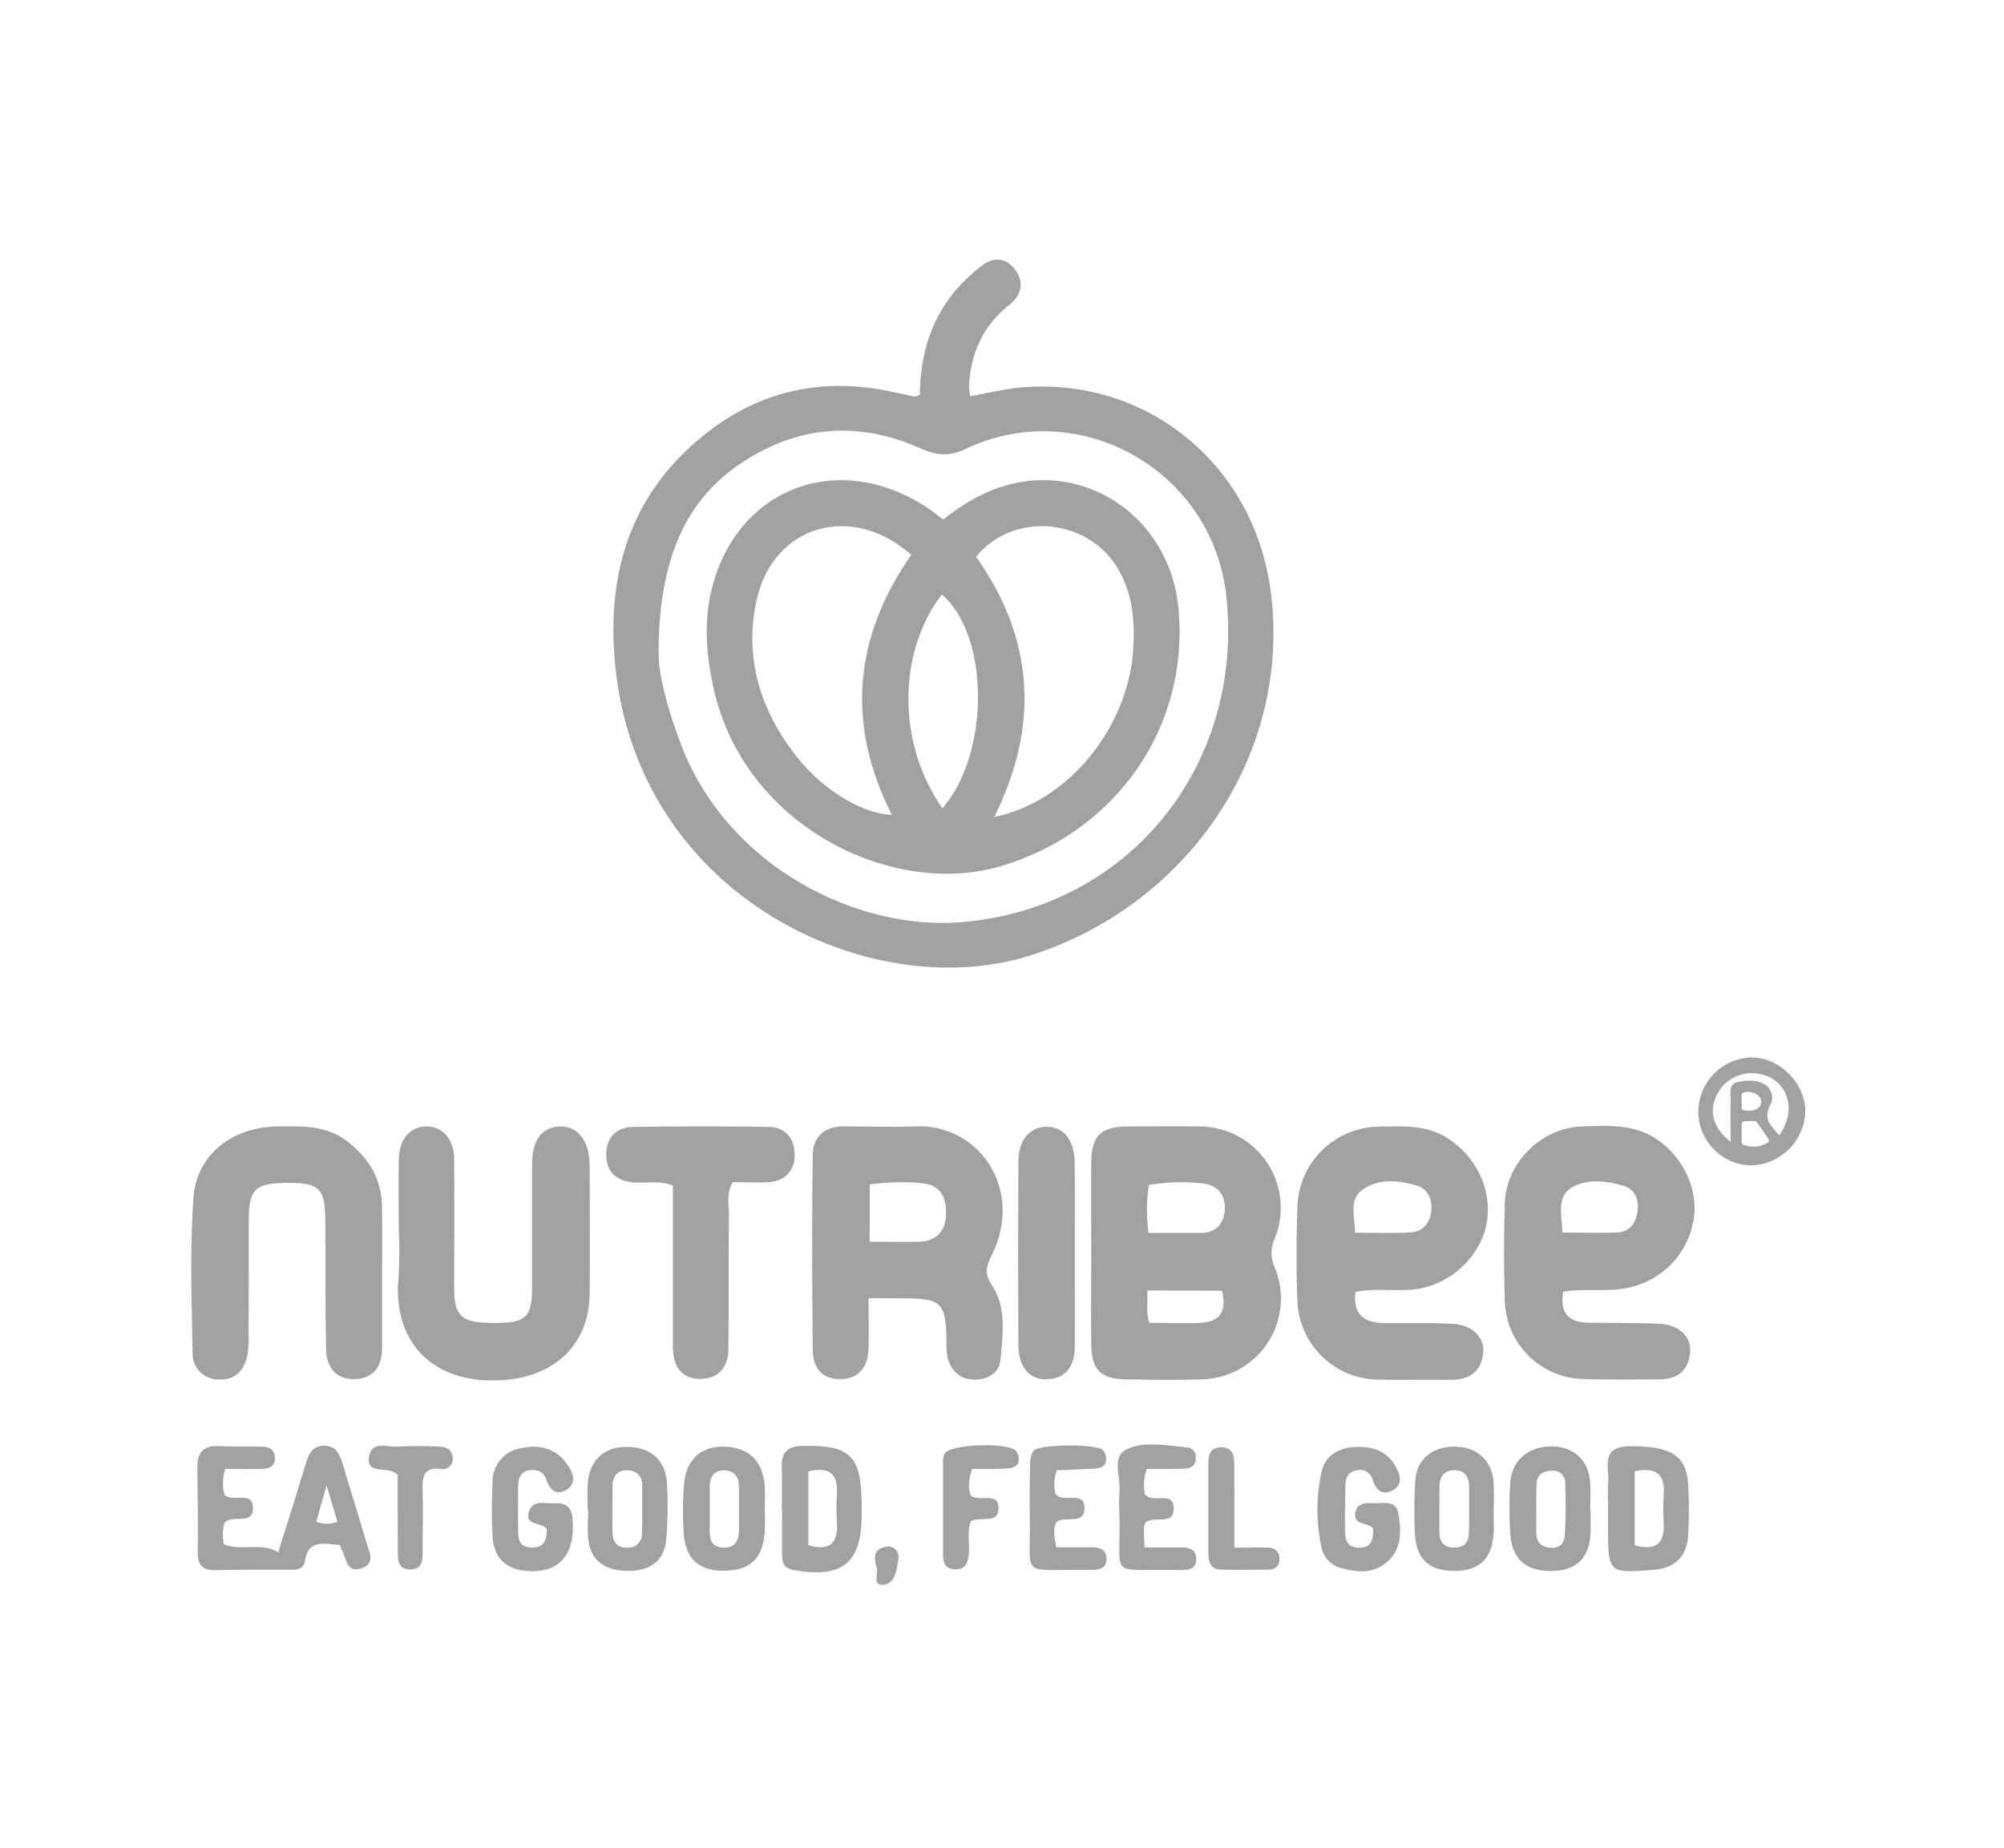 <svg width="129" height="119" viewBox="0 0 129 119" fill="none" xmlns="http://www.w3.org/2000/svg">
<mask id="mask0_6330_122" style="mask-type:alpha" maskUnits="userSpaceOnUse" x="0" y="0" width="129" height="119">
<rect width="128.431" height="118.755" fill="#D9D9D9"/>
</mask>
<g mask="url(#mask0_6330_122)">
<g clip-path="url(#clip0_6330_122)">
<path d="M59.212 25.427C59.243 22.786 59.956 20.376 61.776 18.398C62.167 17.983 62.586 17.595 63.03 17.236C63.782 16.612 64.594 16.455 65.281 17.287C65.968 18.119 65.785 18.997 64.956 19.649C63.266 20.971 62.497 22.729 62.377 24.82C62.385 25.053 62.411 25.284 62.454 25.513C63.543 25.319 64.577 25.057 65.628 24.957C73.734 24.199 80.709 29.858 81.792 38.035C83.188 48.6 76.364 58.398 66.198 61.558C56.084 64.692 41.094 57.825 39.604 42.861C38.986 36.645 40.744 31.388 45.872 27.587C49.243 25.091 53.078 24.339 57.203 25.182C57.773 25.296 58.312 25.419 58.867 25.533C58.921 25.547 58.97 25.507 59.212 25.427ZM42.402 42.01C42.348 43.309 42.972 45.714 43.895 48.09C46.941 55.868 55.212 59.914 61.845 59.381C72.672 58.512 80.097 49.275 78.94 38.405C78.085 30.291 69.463 25.413 62.13 28.92C61.13 29.396 60.298 29.336 59.303 28.889C55.978 27.396 52.565 27.282 49.28 28.915C44.408 31.319 42.425 35.488 42.39 42.01H42.402Z" fill="#A1A1A1"/>
<path d="M70.244 80.661C70.244 78.718 70.218 76.772 70.244 74.829C70.275 73.099 70.862 72.549 72.583 72.532C74.147 72.532 75.717 72.504 77.272 72.532C78.128 72.542 78.969 72.762 79.72 73.172C80.471 73.582 81.11 74.171 81.581 74.885C82.052 75.6 82.34 76.419 82.421 77.271C82.502 78.123 82.373 78.982 82.045 79.772C81.911 80.065 81.844 80.383 81.848 80.705C81.852 81.026 81.927 81.343 82.068 81.632C82.387 82.413 82.513 83.26 82.433 84.1C82.353 84.94 82.07 85.748 81.608 86.454C81.147 87.16 80.521 87.744 79.784 88.155C79.047 88.566 78.221 88.791 77.378 88.812C75.723 88.867 74.061 88.847 72.403 88.812C70.876 88.787 70.278 88.2 70.246 86.619C70.212 84.644 70.244 82.653 70.244 80.661ZM73.948 79.387C75.141 79.387 76.227 79.387 77.31 79.387C78.298 79.387 78.797 78.755 78.842 77.863C78.888 76.971 78.395 76.299 77.444 76.202C76.279 76.068 75.102 76.1 73.948 76.299C73.799 77.326 73.795 78.37 73.936 79.399L73.948 79.387ZM73.856 83.091C73.905 83.923 73.737 84.53 73.996 85.174C75.136 85.174 76.21 85.234 77.287 85.174C78.592 85.083 78.965 84.433 78.663 83.106L73.856 83.091Z" fill="#A1A1A1"/>
<path d="M55.907 83.586C55.907 84.808 55.941 85.846 55.907 86.88C55.873 87.914 55.374 88.723 54.221 88.794C52.984 88.871 52.334 88.114 52.32 86.977C52.272 82.757 52.258 78.537 52.32 74.318C52.337 73.195 53.089 72.523 54.297 72.528C55.862 72.528 57.432 72.585 58.987 72.528C62.885 72.36 65.974 76.443 63.848 80.805C63.503 81.509 63.335 81.976 63.817 82.692C64.814 84.17 64.549 85.885 64.404 87.535C64.327 88.39 63.62 88.814 62.774 88.832C61.851 88.849 61.264 88.324 61.007 87.47C60.931 87.095 60.905 86.712 60.93 86.33C60.882 83.857 60.608 83.589 58.081 83.598C57.412 83.589 56.762 83.586 55.907 83.586ZM55.981 79.956C57.121 79.956 58.121 79.973 59.115 79.956C60.335 79.928 60.896 79.247 60.899 78.059C60.899 76.95 60.435 76.264 59.261 76.173C58.169 76.082 57.072 76.113 55.987 76.264L55.981 79.956Z" fill="#A1A1A1"/>
<path d="M87.248 83.191C87.077 84.579 87.749 85.157 89.028 85.186C90.499 85.203 91.969 85.171 93.433 85.231C94.721 85.282 95.582 86.086 95.479 87.097C95.354 88.36 94.55 88.864 93.325 88.847C91.809 88.824 90.294 88.864 88.766 88.833C87.399 88.83 86.086 88.296 85.106 87.343C84.125 86.39 83.554 85.094 83.513 83.727C83.436 81.732 83.447 79.738 83.513 77.743C83.543 76.353 84.117 75.03 85.111 74.058C86.106 73.086 87.441 72.543 88.832 72.544C90.291 72.524 91.752 72.41 93.106 73.239C94.969 74.379 96.063 76.544 95.713 78.669C95.376 80.715 93.687 82.428 91.618 82.923C90.185 83.26 88.701 82.866 87.248 83.191ZM87.219 79.373C88.487 79.373 89.655 79.424 90.818 79.353C91.541 79.308 92.003 78.823 92.12 78.074C92.24 77.279 91.949 76.567 91.22 76.347C90.094 76.008 88.858 75.852 87.8 76.538C86.743 77.225 87.248 78.293 87.216 79.373H87.219Z" fill="#A1A1A1"/>
<path d="M100.619 83.171C100.4 84.539 100.976 85.143 102.223 85.166C103.739 85.191 105.255 85.166 106.768 85.234C108.079 85.285 108.891 86.043 108.791 87.103C108.674 88.294 107.936 88.835 106.768 88.813C105.113 88.813 103.454 88.85 101.799 88.787C100.508 88.729 99.285 88.189 98.373 87.274C97.46 86.359 96.924 85.135 96.87 83.844C96.799 81.715 96.799 79.57 96.87 77.447C96.958 74.84 99.246 72.604 101.842 72.53C103.537 72.478 105.235 72.347 106.762 73.43C108.401 74.595 109.366 76.678 109.007 78.607C108.824 79.636 108.344 80.588 107.626 81.348C106.908 82.107 105.984 82.64 104.967 82.881C103.568 83.231 102.138 82.926 100.619 83.171ZM100.577 79.362C101.836 79.362 102.964 79.402 104.09 79.362C104.944 79.322 105.326 78.712 105.417 77.937C105.509 77.162 105.192 76.541 104.5 76.345C103.409 76.034 102.195 75.872 101.189 76.456C100.183 77.04 100.531 78.2 100.577 79.362Z" fill="#A1A1A1"/>
<path d="M24.594 82.107C24.594 83.671 24.594 85.241 24.594 86.803C24.594 87.942 24.07 88.76 22.85 88.797C21.631 88.834 21.018 88.039 20.992 86.903C20.935 84.105 20.961 81.307 20.941 78.512C20.924 76.543 20.542 76.167 18.628 76.161C16.442 76.161 16.026 76.523 16.015 78.523C16.015 80.99 16.015 83.455 16.001 85.931C16.021 86.357 16 86.785 15.938 87.207C15.738 88.19 15.203 88.863 14.106 88.823C13.877 88.831 13.648 88.791 13.435 88.707C13.222 88.622 13.029 88.494 12.868 88.33C12.708 88.167 12.583 87.972 12.501 87.757C12.42 87.543 12.384 87.314 12.396 87.085C12.339 83.746 12.217 80.415 12.453 77.118C12.656 74.318 14.978 72.56 17.867 72.531C19.434 72.514 21.001 72.443 22.346 73.483C23.736 74.554 24.565 75.913 24.588 77.688C24.614 79.167 24.594 80.637 24.594 82.107Z" fill="#A1A1A1"/>
<path d="M25.669 79.218C25.669 77.7 25.64 76.181 25.669 74.66C25.7 73.335 26.412 72.523 27.455 72.531C28.498 72.54 29.224 73.323 29.236 74.662C29.264 77.415 29.236 80.167 29.236 82.925C29.236 84.794 29.717 85.187 31.828 85.185C33.846 85.185 34.242 84.823 34.25 82.951C34.25 80.293 34.25 77.637 34.25 74.973C34.25 73.4 34.889 72.568 36.034 72.534C37.179 72.5 37.934 73.412 37.957 75.036C37.957 77.788 37.988 80.54 37.957 83.298C37.923 86.601 35.678 88.632 32.401 88.86C27.6 89.193 25.247 86.136 25.657 82.213C25.716 81.218 25.721 80.22 25.674 79.224L25.669 79.218Z" fill="#A1A1A1"/>
<path d="M43.316 76.334C42.422 75.989 41.607 76.2 40.82 76.137C39.712 76.049 39.028 75.493 39.025 74.345C39.023 73.197 39.703 72.559 40.806 72.559C43.695 72.517 46.587 72.517 49.482 72.559C50.55 72.573 51.14 73.297 51.157 74.314C51.174 75.331 50.587 76.023 49.53 76.112C48.735 76.171 47.932 76.112 47.168 76.112C46.741 76.835 46.926 77.513 46.92 78.154C46.895 81.049 46.92 83.944 46.889 86.836C46.889 87.976 46.294 88.779 45.083 88.785C43.872 88.79 43.345 87.981 43.316 86.825C43.316 86.54 43.316 86.255 43.316 85.97C43.316 83.218 43.316 80.463 43.316 77.707V76.334Z" fill="#A1A1A1"/>
<path d="M69.184 80.822C69.184 82.768 69.198 84.714 69.184 86.66C69.184 87.831 68.76 88.731 67.426 88.808C66.287 88.874 65.563 88.034 65.554 86.617C65.535 82.678 65.535 78.737 65.554 74.796C65.554 73.403 66.309 72.537 67.389 72.551C68.469 72.565 69.156 73.406 69.176 74.83C69.204 76.833 69.184 78.828 69.184 80.822Z" fill="#A1A1A1"/>
<path d="M21.871 99.478C20.839 99.41 19.816 99.091 19.625 100.541C19.577 100.891 19.267 101.071 18.882 101.071C17.227 101.071 15.565 101.056 13.91 101.102C13.055 101.125 12.719 100.794 12.73 99.937C12.756 98.136 12.73 96.335 12.705 94.537C12.685 93.526 13.081 93.053 14.129 93.113C15.024 93.173 15.927 93.113 16.825 93.144C17.281 93.144 17.68 93.318 17.697 93.871C17.714 94.424 17.295 94.577 16.842 94.583C16.05 94.597 15.255 94.583 14.5 94.583C14.32 95.125 14.303 95.707 14.451 96.258C15.007 96.766 16.283 95.942 16.283 97.113C16.283 98.239 15.01 97.495 14.454 98.028C14.326 98.486 14.313 98.968 14.414 99.432C15.5 99.9 16.753 99.267 17.91 99.948C18.514 98.008 19.121 96.127 19.683 94.23C19.876 93.575 20.155 93.076 20.91 93.09C21.666 93.104 21.891 93.691 22.073 94.312C22.569 95.993 23.104 97.66 23.594 99.341C23.768 99.94 24.213 100.692 23.233 100.994C22.341 101.264 22.301 100.438 22.062 99.908C22.002 99.803 21.953 99.672 21.871 99.478ZM21.717 97.979L21.024 95.637C20.739 96.615 20.554 97.301 20.358 97.991C20.796 98.161 21.282 98.157 21.717 97.979Z" fill="#A1A1A1"/>
<path d="M103.519 97.095C103.519 96.573 103.48 96.046 103.519 95.531C103.616 94.519 102.967 93.12 104.944 93.117C107.523 93.117 108.554 93.687 108.668 95.567C108.732 96.658 108.732 97.751 108.668 98.841C108.588 100.243 107.813 100.978 106.409 101.084C103.525 101.3 103.525 101.3 103.508 98.377C103.508 97.949 103.508 97.522 103.508 97.095H103.519ZM105.229 94.733V99.494C106.585 99.878 107.164 99.394 107.092 98.069C107.055 97.458 107.055 96.845 107.092 96.234C107.192 94.872 106.557 94.459 105.235 94.733H105.229Z" fill="#A1A1A1"/>
<path d="M112.722 68.086C111.818 68.117 110.96 68.494 110.327 69.141C109.693 69.787 109.333 70.652 109.32 71.556C109.318 72.462 109.669 73.333 110.299 73.983C110.929 74.634 111.789 75.012 112.694 75.038C113.624 75.021 114.51 74.642 115.166 73.983C115.822 73.324 116.197 72.435 116.21 71.505C116.187 69.71 114.512 68.061 112.722 68.086ZM113.799 73.571C113.565 73.715 113.3 73.803 113.026 73.826C112.752 73.85 112.476 73.81 112.221 73.708C112.189 73.696 112.162 73.676 112.142 73.648C112.123 73.621 112.112 73.588 112.113 73.554V72.371C112.112 72.33 112.127 72.291 112.155 72.26C112.182 72.23 112.22 72.21 112.261 72.206C112.509 72.18 112.982 72.144 113.061 72.223C113.141 72.303 113.631 73.035 113.845 73.34C113.858 73.358 113.866 73.379 113.871 73.4C113.876 73.421 113.876 73.444 113.872 73.465C113.867 73.487 113.859 73.507 113.846 73.525C113.834 73.544 113.818 73.559 113.799 73.571ZM112.113 71.323V70.511C112.112 70.473 112.125 70.437 112.148 70.407C112.171 70.378 112.204 70.357 112.241 70.349C112.43 70.289 112.632 70.288 112.822 70.346C113.011 70.403 113.179 70.516 113.303 70.67C113.344 70.745 113.368 70.827 113.373 70.911C113.377 70.995 113.364 71.079 113.332 71.158C113.192 71.443 112.762 71.594 112.238 71.485C112.202 71.476 112.17 71.455 112.147 71.426C112.124 71.396 112.112 71.36 112.113 71.323ZM114.543 73.106C114.053 72.537 113.455 72.075 113.942 71.166C114.065 70.957 114.106 70.71 114.057 70.472C114.007 70.234 113.871 70.023 113.674 69.881C113.138 69.491 112.489 69.556 111.893 69.665C111.235 69.787 111.414 70.388 111.403 70.833C111.383 71.722 111.403 72.611 111.403 73.525C110.11 72.52 109.902 71.22 110.819 70.012C111.215 69.54 111.768 69.226 112.377 69.129C112.985 69.031 113.608 69.155 114.133 69.48C115.281 70.243 115.477 71.725 114.543 73.106Z" fill="#A1A1A1"/>
<path d="M50.325 97.119C50.325 96.264 50.362 95.409 50.325 94.555C50.271 93.543 50.642 93.113 51.707 93.096C54.679 93.05 55.411 93.703 55.465 96.66C55.465 96.897 55.465 97.136 55.465 97.373C55.514 100.615 54.26 101.663 51.086 101.091C50.456 100.977 50.34 100.629 50.343 100.102C50.343 99.105 50.343 98.108 50.343 97.113L50.325 97.119ZM52.035 94.74V99.495C53.494 99.911 53.955 99.284 53.873 97.999C53.836 97.387 53.836 96.774 53.873 96.162C53.938 94.902 53.397 94.412 52.029 94.74H52.035Z" fill="#A1A1A1"/>
<path d="M49.226 97.134C49.226 97.656 49.263 98.18 49.226 98.695C49.086 100.391 48.24 101.149 46.547 101.137C44.977 101.137 44.126 100.365 44.006 98.713C43.937 97.669 43.946 96.621 44.032 95.578C44.148 93.994 45.126 93.117 46.596 93.145C48.191 93.179 49.117 94.066 49.228 95.71C49.263 96.18 49.228 96.655 49.228 97.134H49.226ZM47.567 97.228C47.567 96.707 47.567 96.185 47.567 95.664C47.547 95.057 47.234 94.672 46.604 94.672C45.975 94.672 45.687 95.08 45.684 95.689C45.684 96.684 45.684 97.684 45.684 98.673C45.684 99.277 45.949 99.661 46.621 99.65C47.294 99.638 47.536 99.237 47.562 98.647C47.579 98.174 47.562 97.701 47.567 97.228Z" fill="#A1A1A1"/>
<path d="M35.202 98.438C34.823 98.002 33.732 98.236 34.062 97.299C34.33 96.535 35.099 96.829 35.683 96.792C36.41 96.746 36.8 97.014 36.86 97.832C37.028 100.111 36.005 101.308 33.928 101.154C32.549 101.051 31.783 100.316 31.703 98.874C31.64 97.735 31.657 96.595 31.703 95.455C31.689 94.926 31.868 94.41 32.207 94.003C32.545 93.596 33.021 93.326 33.544 93.244C34.749 92.979 35.823 93.27 36.544 94.333C36.894 94.849 37.151 95.521 36.444 95.94C35.797 96.322 35.381 95.906 35.168 95.279C34.977 94.709 34.535 94.584 34.028 94.675C33.458 94.783 33.355 95.264 33.353 95.769C33.353 96.669 33.338 97.569 33.353 98.467C33.353 99.054 33.392 99.629 34.224 99.641C35.13 99.661 35.168 99.057 35.202 98.438Z" fill="#A1A1A1"/>
<path d="M88.388 98.407C88.035 98.008 87.1 98.233 87.248 97.387C87.351 96.789 87.887 96.755 88.374 96.786C88.995 96.823 89.858 96.527 90.015 97.447C90.195 98.515 90.266 99.658 89.362 100.507C88.459 101.356 87.368 101.259 86.291 100.954C85.989 100.871 85.716 100.707 85.501 100.48C85.286 100.252 85.137 99.97 85.072 99.664C84.718 98.044 84.718 96.368 85.072 94.749C85.325 93.649 86.265 93.19 87.351 93.162C88.436 93.133 89.326 93.478 89.858 94.458C90.143 94.971 90.308 95.598 89.662 95.954C89.015 96.31 88.576 95.971 88.371 95.316C88.346 95.2 88.296 95.091 88.226 94.995C88.156 94.899 88.067 94.819 87.965 94.759C87.862 94.7 87.748 94.662 87.63 94.649C87.512 94.636 87.393 94.648 87.28 94.683C86.687 94.803 86.607 95.282 86.599 95.775C86.582 96.672 86.567 97.572 86.579 98.47C86.579 99.06 86.647 99.635 87.456 99.652C88.357 99.666 88.388 99.057 88.388 98.407Z" fill="#A1A1A1"/>
<path d="M102.386 97.303C102.386 97.776 102.406 98.252 102.386 98.728C102.309 100.286 101.509 101.095 100.013 101.152C98.303 101.215 97.34 100.448 97.226 98.827C97.145 97.689 97.145 96.546 97.226 95.408C97.329 94.021 98.409 93.129 99.842 93.129C101.275 93.129 102.258 93.984 102.363 95.437C102.409 96.049 102.363 96.668 102.363 97.283L102.386 97.303ZM98.893 97.237V98.662C98.893 99.286 99.178 99.619 99.828 99.656C100.477 99.693 100.708 99.303 100.734 98.802C100.788 97.722 100.796 96.633 100.754 95.551C100.765 95.431 100.748 95.31 100.705 95.197C100.662 95.084 100.595 94.983 100.507 94.901C100.419 94.818 100.313 94.757 100.198 94.721C100.083 94.686 99.961 94.677 99.842 94.696C99.298 94.73 98.933 94.967 98.907 95.551C98.882 96.135 98.893 96.673 98.893 97.237Z" fill="#A1A1A1"/>
<path d="M37.827 97.175C37.827 96.653 37.804 96.132 37.827 95.613C37.906 94.063 38.849 93.152 40.337 93.16C41.887 93.16 42.858 94.015 42.935 95.542C43.002 96.723 42.988 97.907 42.892 99.087C42.764 100.511 41.852 101.181 40.345 101.144C38.838 101.107 37.98 100.423 37.861 99.018C37.809 98.408 37.861 97.79 37.861 97.175H37.827ZM41.34 97.212C41.34 96.693 41.34 96.177 41.34 95.659C41.34 95.043 40.998 94.684 40.385 94.667C39.773 94.65 39.439 95.038 39.431 95.642C39.413 96.676 39.411 97.71 39.431 98.742C39.451 99.352 39.792 99.685 40.436 99.651C40.554 99.655 40.671 99.634 40.78 99.591C40.89 99.548 40.989 99.482 41.072 99.399C41.155 99.315 41.22 99.216 41.262 99.106C41.305 98.996 41.324 98.879 41.32 98.762C41.357 98.246 41.337 97.728 41.34 97.212Z" fill="#A1A1A1"/>
<path d="M96.146 97.176C96.146 97.694 96.177 98.216 96.146 98.734C96.029 100.421 95.183 101.185 93.499 101.148C91.929 101.113 91.137 100.333 91.072 98.652C91.029 97.569 91.032 96.478 91.097 95.392C91.183 94.007 92.097 93.201 93.51 93.147C94.924 93.093 95.984 93.919 96.137 95.335C96.174 95.948 96.177 96.563 96.146 97.176ZM94.567 97.142C94.567 96.671 94.567 96.201 94.567 95.731C94.567 95.147 94.331 94.691 93.696 94.666C93.015 94.634 92.661 95.033 92.658 95.711C92.658 96.697 92.644 97.686 92.658 98.672C92.658 99.264 92.943 99.652 93.599 99.649C94.254 99.646 94.545 99.31 94.556 98.692C94.576 98.176 94.567 97.657 94.567 97.142Z" fill="#A1A1A1"/>
<path d="M73.823 94.582C73.631 95.101 73.588 95.663 73.698 96.206C74.173 96.875 75.604 95.892 75.555 97.186C75.515 98.237 74.364 97.576 73.749 98.021C73.532 98.431 73.68 98.935 73.672 99.636C74.527 99.636 75.31 99.636 76.094 99.636C76.618 99.636 77.051 99.827 77.003 100.457C76.96 101.027 76.527 101.092 76.071 101.092H75.786C71.281 100.998 72.159 101.762 72.059 97.528C72.025 97.053 72.025 96.577 72.059 96.103C72.176 95.151 71.518 93.824 72.492 93.334C73.632 92.764 75.085 93.083 76.401 93.188C76.487 93.194 76.569 93.218 76.645 93.257C76.721 93.296 76.787 93.351 76.841 93.417C76.894 93.484 76.934 93.56 76.956 93.642C76.978 93.725 76.984 93.811 76.971 93.895C76.971 94.382 76.652 94.556 76.231 94.565C75.438 94.593 74.644 94.582 73.823 94.582Z" fill="#A1A1A1"/>
<path d="M67.993 99.628C68.831 99.628 69.578 99.628 70.327 99.628C70.777 99.628 71.199 99.765 71.225 100.32C71.256 100.981 70.794 101.075 70.279 101.081H69.994C65.481 101.038 66.384 101.676 66.29 97.508C66.267 96.468 66.29 95.425 66.307 94.374C66.292 94.047 66.363 93.722 66.512 93.431C66.797 92.969 70.663 92.947 71.022 93.388C71.157 93.575 71.22 93.803 71.202 94.032C71.165 94.437 70.826 94.539 70.478 94.559C69.64 94.605 68.805 94.636 68.025 94.67C67.855 95.155 67.824 95.678 67.934 96.18C68.421 96.844 69.84 95.895 69.811 97.149C69.788 98.198 68.649 97.591 68.028 97.978C67.749 98.408 67.874 98.913 67.993 99.628Z" fill="#A1A1A1"/>
<path d="M62.571 94.584C62.341 95.311 62.304 95.812 62.495 96.293C63.041 96.758 64.318 95.977 64.278 97.148C64.244 98.154 63.138 97.627 62.503 97.935C62.218 98.624 62.443 99.388 62.358 100.129C62.298 100.633 62.141 101.054 61.503 101.043C60.865 101.032 60.705 100.653 60.705 100.114C60.705 98.12 60.705 96.142 60.705 94.159C60.695 93.971 60.725 93.782 60.794 93.607C61.104 92.969 65.093 92.832 65.441 93.473C65.751 94.043 65.563 94.513 64.851 94.553C64.138 94.593 63.366 94.584 62.571 94.584Z" fill="#A1A1A1"/>
<path d="M79.461 99.653C80.356 99.653 81.017 99.627 81.675 99.653C81.771 99.65 81.866 99.668 81.955 99.705C82.043 99.743 82.122 99.799 82.187 99.87C82.251 99.941 82.3 100.025 82.329 100.116C82.359 100.207 82.368 100.304 82.356 100.399C82.356 100.886 82.057 101.066 81.624 101.069C80.627 101.069 79.629 101.086 78.638 101.069C77.948 101.069 77.783 100.61 77.783 100.014C77.783 98.067 77.783 96.121 77.783 94.177C77.783 93.641 77.923 93.228 78.541 93.191C79.245 93.145 79.444 93.598 79.447 94.185C79.467 95.943 79.461 97.689 79.461 99.653Z" fill="#A1A1A1"/>
<path d="M25.6 94.96C24.933 94.308 23.588 95.046 23.757 93.803C23.902 92.735 24.973 93.2 25.654 93.142C26.508 93.098 27.364 93.098 28.218 93.142C28.669 93.142 29.073 93.276 29.133 93.823C29.155 93.93 29.149 94.041 29.116 94.145C29.084 94.249 29.025 94.342 28.946 94.418C28.867 94.493 28.771 94.547 28.665 94.574C28.56 94.602 28.449 94.602 28.344 94.576C27.315 94.467 27.181 95.026 27.204 95.861C27.247 97.231 27.204 98.604 27.204 99.975C27.204 100.525 27.153 101.052 26.412 101.055C25.671 101.058 25.611 100.528 25.609 99.981C25.597 98.251 25.6 96.516 25.6 94.96Z" fill="#A1A1A1"/>
<path d="M56.431 100.924C56.206 100.249 56.281 99.722 57.021 99.599C57.126 99.572 57.235 99.571 57.34 99.596C57.445 99.621 57.542 99.672 57.623 99.743C57.703 99.815 57.766 99.905 57.803 100.006C57.841 100.107 57.853 100.216 57.839 100.323C57.731 100.975 57.671 101.918 56.916 102.032C56.084 102.158 56.594 101.272 56.431 100.924Z" fill="#A1A1A1"/>
<path d="M60.719 33.455C62.412 32.099 64.195 31.175 66.295 30.956C71.124 30.483 75.341 34.062 75.848 39.068C76.629 46.8 71.82 53.599 64.395 55.778C57.363 57.838 47.804 53.128 45.906 44.199C45.484 42.227 45.311 40.239 45.738 38.267C47.214 31.429 54.001 28.813 59.827 32.785C60.101 32.97 60.357 33.181 60.719 33.455ZM58.665 35.734C54.83 32.315 49.744 33.808 48.693 38.68C47.884 42.413 48.978 45.829 51.34 48.792C53.049 50.937 55.571 52.405 57.411 52.473C54.445 46.612 54.964 41.014 58.665 35.72V35.734ZM64.007 52.604C68.799 51.627 72.692 46.789 72.959 41.658C73.056 39.825 72.882 38.073 71.871 36.466C69.891 33.332 65.175 32.948 62.833 35.851C66.569 41.116 66.925 46.721 64.007 52.59V52.604ZM60.662 52.046C63.754 48.493 63.694 40.903 60.628 38.273C57.756 42.034 57.745 47.877 60.662 52.046Z" fill="#A1A1A1"/>
</g>
</g>
<defs>
<clipPath id="clip0_6330_122">
<rect width="103.899" height="85.328" fill="white" transform="translate(12.315 16.715)"/>
</clipPath>
</defs>
</svg>
